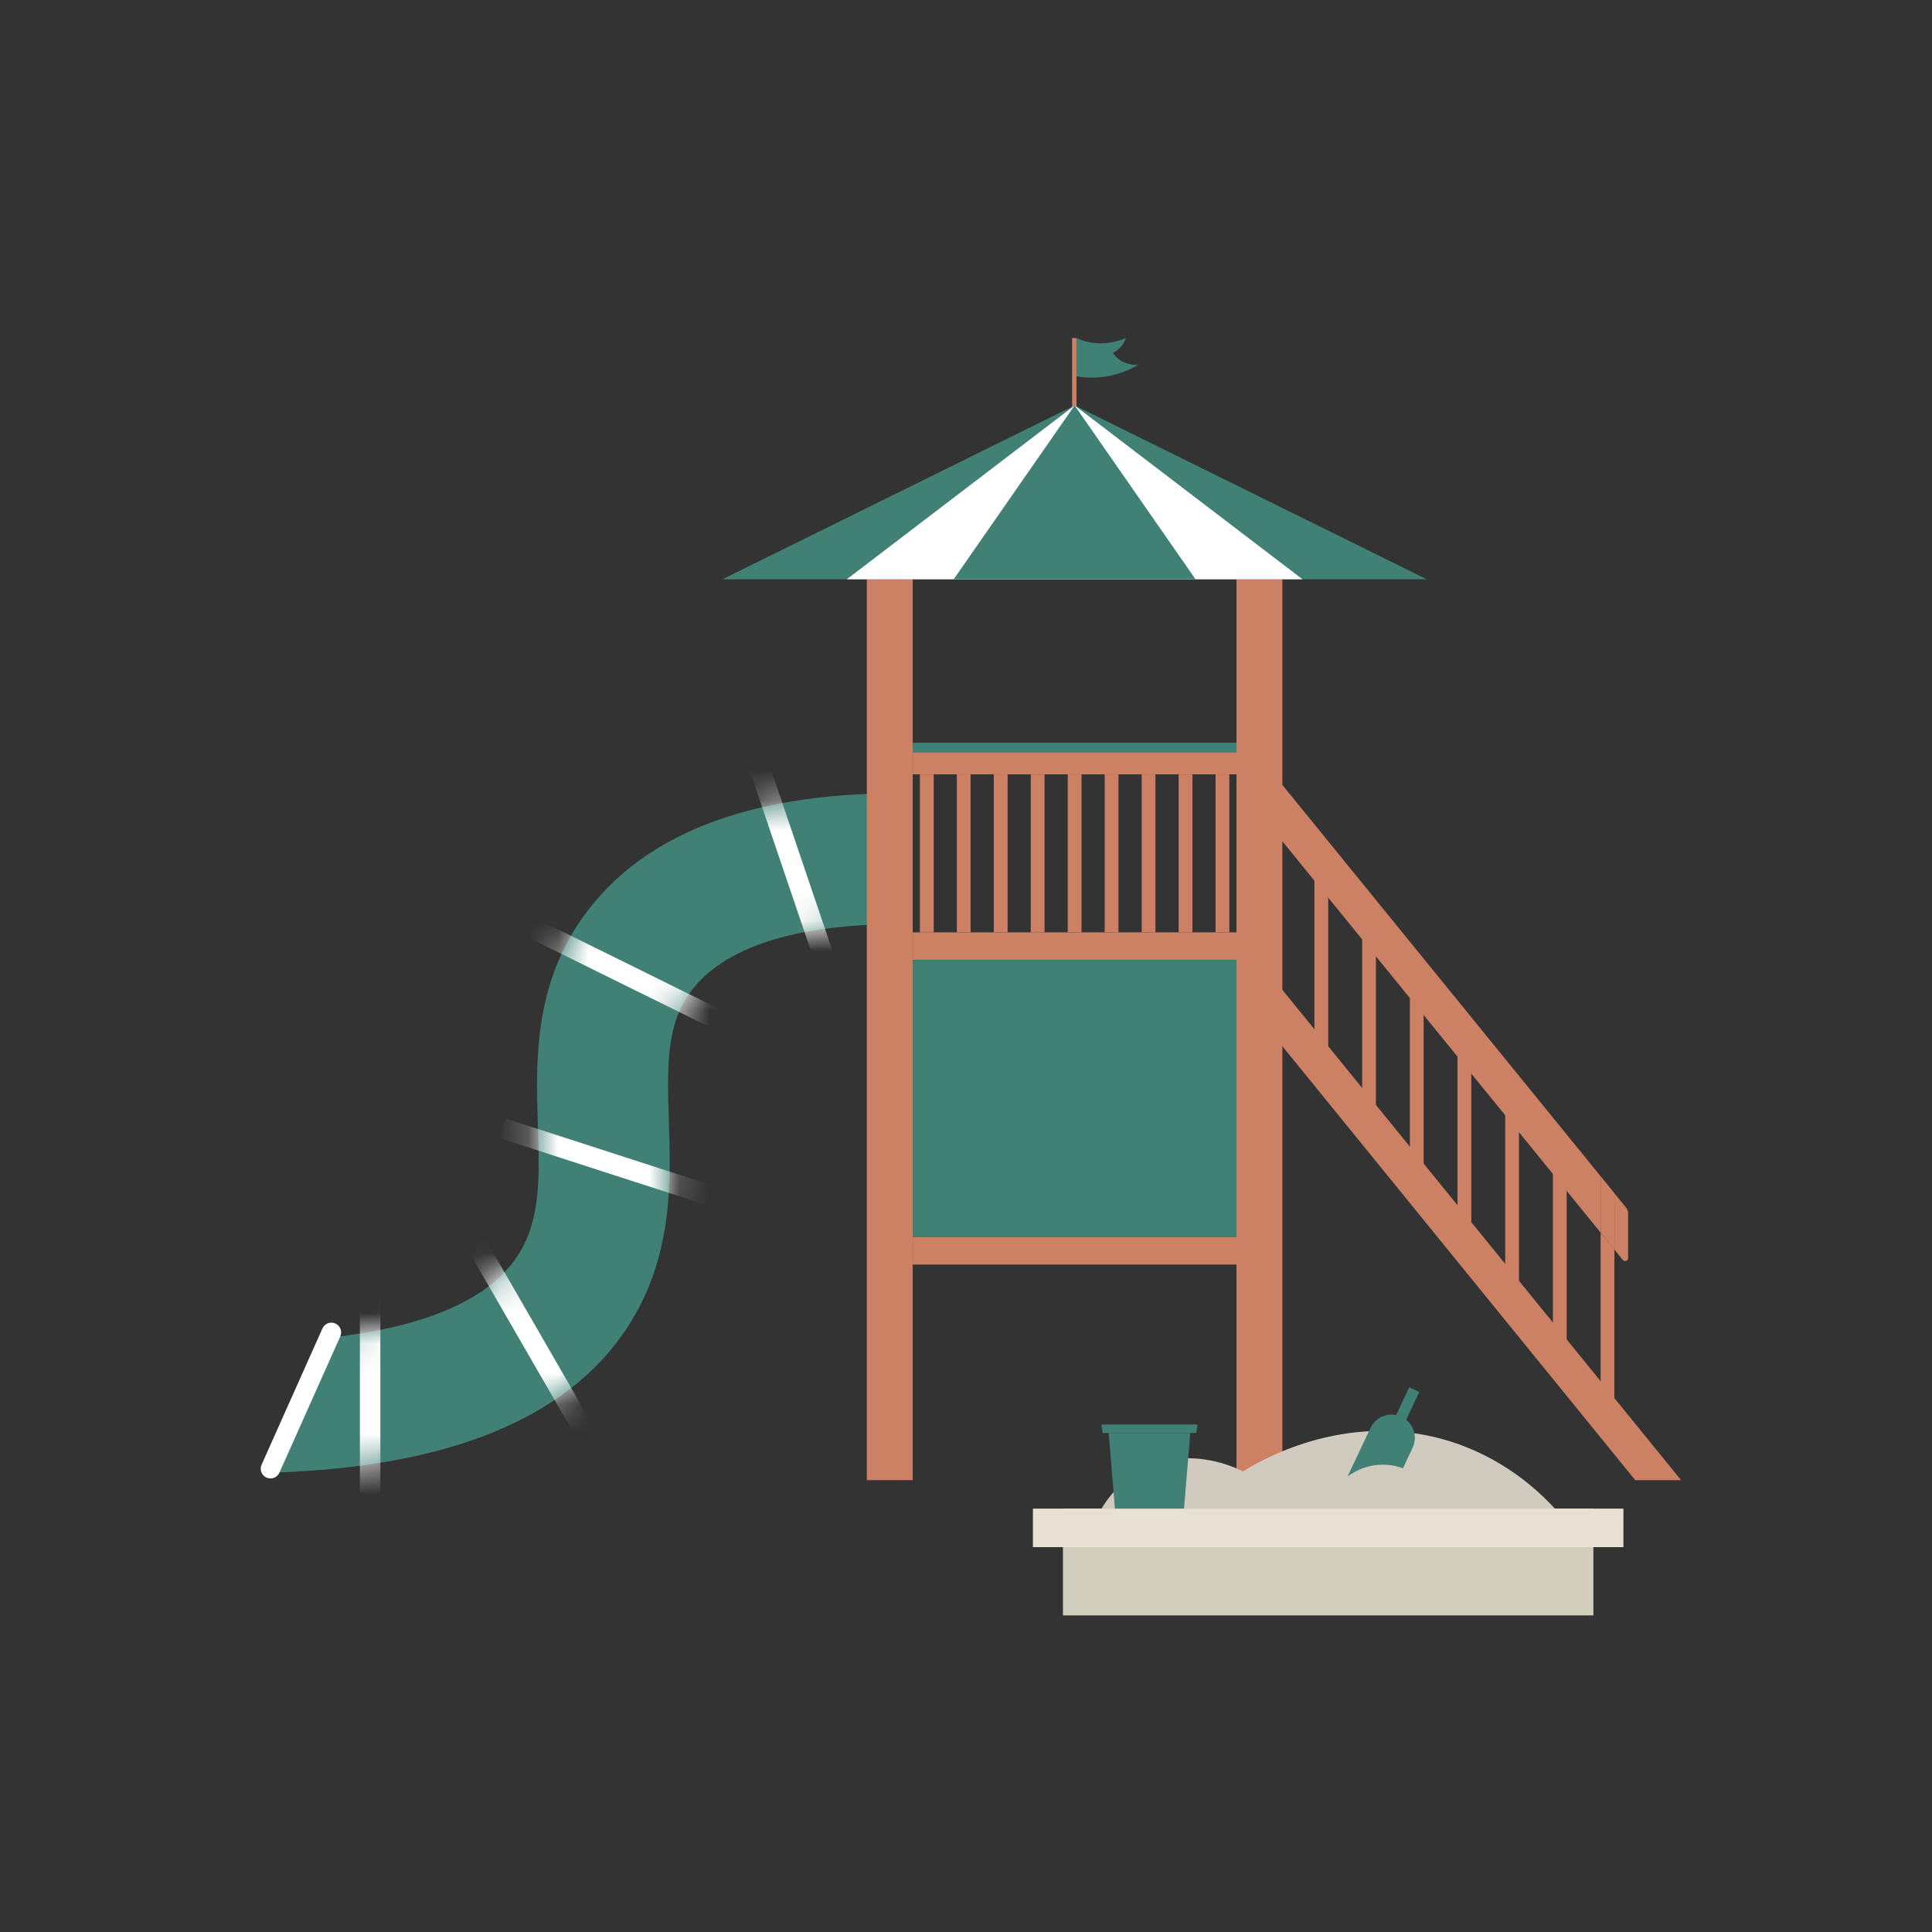 <svg width="64" height="64" viewBox="0 0 64 64" fill="none" xmlns="http://www.w3.org/2000/svg">
<rect x="0" y="0" width="64" height="64" fill="#333333" stroke="none"/>
<path d="M35.66 11.199H35.514V13.588H35.66V11.199Z" fill="#CC8064"/>
<path d="M37.706 12.085C37.45 12.236 37.008 12.449 36.423 12.499C36.126 12.524 35.866 12.501 35.661 12.466V11.199C35.783 11.255 35.934 11.307 36.109 11.34C36.638 11.437 37.076 11.292 37.297 11.199C37.273 11.271 37.219 11.4 37.103 11.517C37.016 11.606 36.925 11.66 36.864 11.691C36.903 11.749 36.954 11.811 37.025 11.871C37.283 12.09 37.597 12.092 37.709 12.085H37.706Z" fill="#408075"/>
<path d="M29.668 26.279C24.805 26.294 21.351 27.631 19.404 30.252C17.663 32.595 17.75 35.194 17.818 37.281C17.873 38.971 17.921 40.431 17.136 41.617C16.043 43.272 13.57 44.002 11.076 44.293C10.407 45.789 9.738 47.286 9.07 48.782C14.855 48.596 18.785 46.993 20.758 44.01C22.305 41.669 22.223 39.157 22.156 37.138C22.092 35.172 22.092 33.911 22.89 32.839C23.962 31.395 26.311 30.626 29.685 30.616L29.672 26.277L29.668 26.279Z" fill="#408075"/>
<mask id="mask0_26314_20225" style="mask-type:luminance" maskUnits="userSpaceOnUse" x="9" y="26" width="21" height="23">
<path d="M29.668 26.279C24.805 26.294 21.351 27.631 19.404 30.252C17.663 32.595 17.75 35.194 17.818 37.281C17.873 38.971 17.921 40.431 17.136 41.617C16.043 43.272 13.57 44.002 11.076 44.293C10.407 45.789 9.738 47.286 9.07 48.782C14.855 48.596 18.785 46.993 20.758 44.01C22.305 41.669 22.223 39.157 22.156 37.138C22.092 35.172 22.092 33.911 22.89 32.839C23.962 31.395 26.311 30.626 29.685 30.616L29.672 26.277L29.668 26.279Z" fill="white"/>
</mask>
<g mask="url(#mask0_26314_20225)">
<path d="M12.6 42.355H11.922V50.175H12.6V42.355Z" fill="white"/>
<path d="M15.998 40.911L15.411 41.25L19.321 48.022L19.908 47.683L15.998 40.911Z" fill="white"/>
<path d="M16.748 37.053L16.539 37.697L23.979 40.105L24.188 39.46L16.748 37.053Z" fill="white"/>
<path d="M17.585 30.343L17.285 30.951L24.297 34.412L24.597 33.805L17.585 30.343Z" fill="white"/>
<path d="M25.241 24.61L24.6 24.828L27.111 32.234L27.752 32.016L25.241 24.61Z" fill="white"/>
</g>
<path d="M40.96 31.797H30.235V40.976H40.96V31.797Z" fill="#408075"/>
<path d="M40.96 40.978H30.235V41.89H40.96V40.978Z" fill="#CC8064"/>
<path d="M40.96 30.885H30.235V31.796H40.96V30.885Z" fill="#CC8064"/>
<path d="M40.96 24.74H30.235V25.651H40.96V24.74Z" fill="#CC8064"/>
<path d="M40.96 24.605H30.235V24.926H40.96V24.605Z" fill="#408075"/>
<path d="M30.93 30.887V25.654H30.473V30.887H30.93Z" fill="#CC8064"/>
<path d="M32.152 30.886V25.652H31.696V30.886H32.152Z" fill="#CC8064"/>
<path d="M33.378 30.886V25.652H32.921V30.886H33.378Z" fill="#CC8064"/>
<path d="M34.602 30.887V25.654H34.146V30.887H34.602Z" fill="#CC8064"/>
<path d="M35.828 30.886V25.652H35.371V30.886H35.828Z" fill="#CC8064"/>
<path d="M37.051 30.886V25.652H36.594V30.886H37.051Z" fill="#CC8064"/>
<path d="M43.998 35.406V28.727H43.541V35.406H43.998Z" fill="#CC8064"/>
<path d="M45.579 36.986V30.307H45.123V36.986H45.579Z" fill="#CC8064"/>
<path d="M47.16 38.566V31.887H46.704V38.566H47.16Z" fill="#CC8064"/>
<path d="M48.738 40.869V34.19H48.282V40.869H48.738Z" fill="#CC8064"/>
<path d="M50.318 42.615V35.935H49.862V42.615H50.318Z" fill="#CC8064"/>
<path d="M51.899 44.621V37.941H51.443V44.621H51.899Z" fill="#CC8064"/>
<path d="M38.276 30.886V25.652H37.82V30.886H38.276Z" fill="#CC8064"/>
<path d="M39.501 30.887V25.654H39.044V30.887H39.501Z" fill="#CC8064"/>
<path d="M40.724 30.886V25.652H40.267V30.886H40.724Z" fill="#CC8064"/>
<path d="M30.235 49.032L30.235 18.311H28.715V49.032H30.235Z" fill="#CC8064"/>
<path d="M42.48 49.032V18.311H40.96V49.032H42.48Z" fill="#CC8064"/>
<path d="M54.17 49.033L40.947 32.773H42.466L55.69 49.033H54.17Z" fill="#CC8064"/>
<path d="M53.023 46.823H53.479V41.394L53.023 40.832V46.823Z" fill="#CC8064"/>
<path d="M42.466 25.984H40.947L53.023 40.833V38.965L42.466 25.984Z" fill="#CC8064"/>
<path d="M53.023 38.965V40.833L53.479 41.395V39.525L53.023 38.965Z" fill="#CC8064"/>
<path d="M53.48 39.525V41.395L53.756 41.736C53.816 41.81 53.934 41.767 53.934 41.672V40.191C53.934 40.124 53.911 40.058 53.868 40.007L53.477 39.528L53.48 39.525Z" fill="#CC8064"/>
<path d="M35.599 13.43L23.93 19.19H47.265L35.599 13.43Z" fill="#408075"/>
<path d="M35.599 13.43L28.05 19.19H43.148L35.599 13.43Z" fill="white"/>
<path d="M35.598 13.43L31.592 19.19H39.604L35.598 13.43Z" fill="#408075"/>
<path d="M11.11 43.843L11.108 43.842C10.945 43.77 10.755 43.843 10.682 44.005L8.665 48.521C8.592 48.684 8.665 48.874 8.828 48.947L8.829 48.948C8.992 49.02 9.183 48.947 9.255 48.785L11.273 44.269C11.345 44.106 11.272 43.916 11.11 43.843Z" fill="white"/>
<path d="M52.783 49.975H35.212V53.512H52.783V49.975Z" fill="#D1CEBE"/>
<path d="M51.507 49.975H36.489C36.675 49.663 37.119 49.02 37.946 48.626C39.479 47.89 40.987 48.646 41.175 48.743C41.658 48.44 44.507 46.71 47.902 47.706C49.759 48.252 50.949 49.367 51.507 49.975Z" fill="#D0CBBE"/>
<path d="M53.778 49.975H34.217V51.251H53.778V49.975Z" fill="#E8E1D3"/>
<path d="M47.015 46.112L46.683 45.955L46.138 47.11L46.47 47.267L47.015 46.112Z" fill="#408075"/>
<path d="M46.474 48.636C46.307 48.576 45.987 48.487 45.586 48.532C45.113 48.588 44.784 48.803 44.64 48.91C44.894 48.373 45.146 47.838 45.4 47.301C45.582 46.917 46.04 46.752 46.427 46.933C46.813 47.115 46.976 47.574 46.794 47.96L46.476 48.636H46.474Z" fill="#408075"/>
<path d="M39.222 49.975H36.933L36.727 47.471H39.429L39.222 49.975Z" fill="#408075"/>
<path d="M39.63 47.47H36.524L36.489 47.19H39.667L39.63 47.47Z" fill="#408075"/>
</svg>
